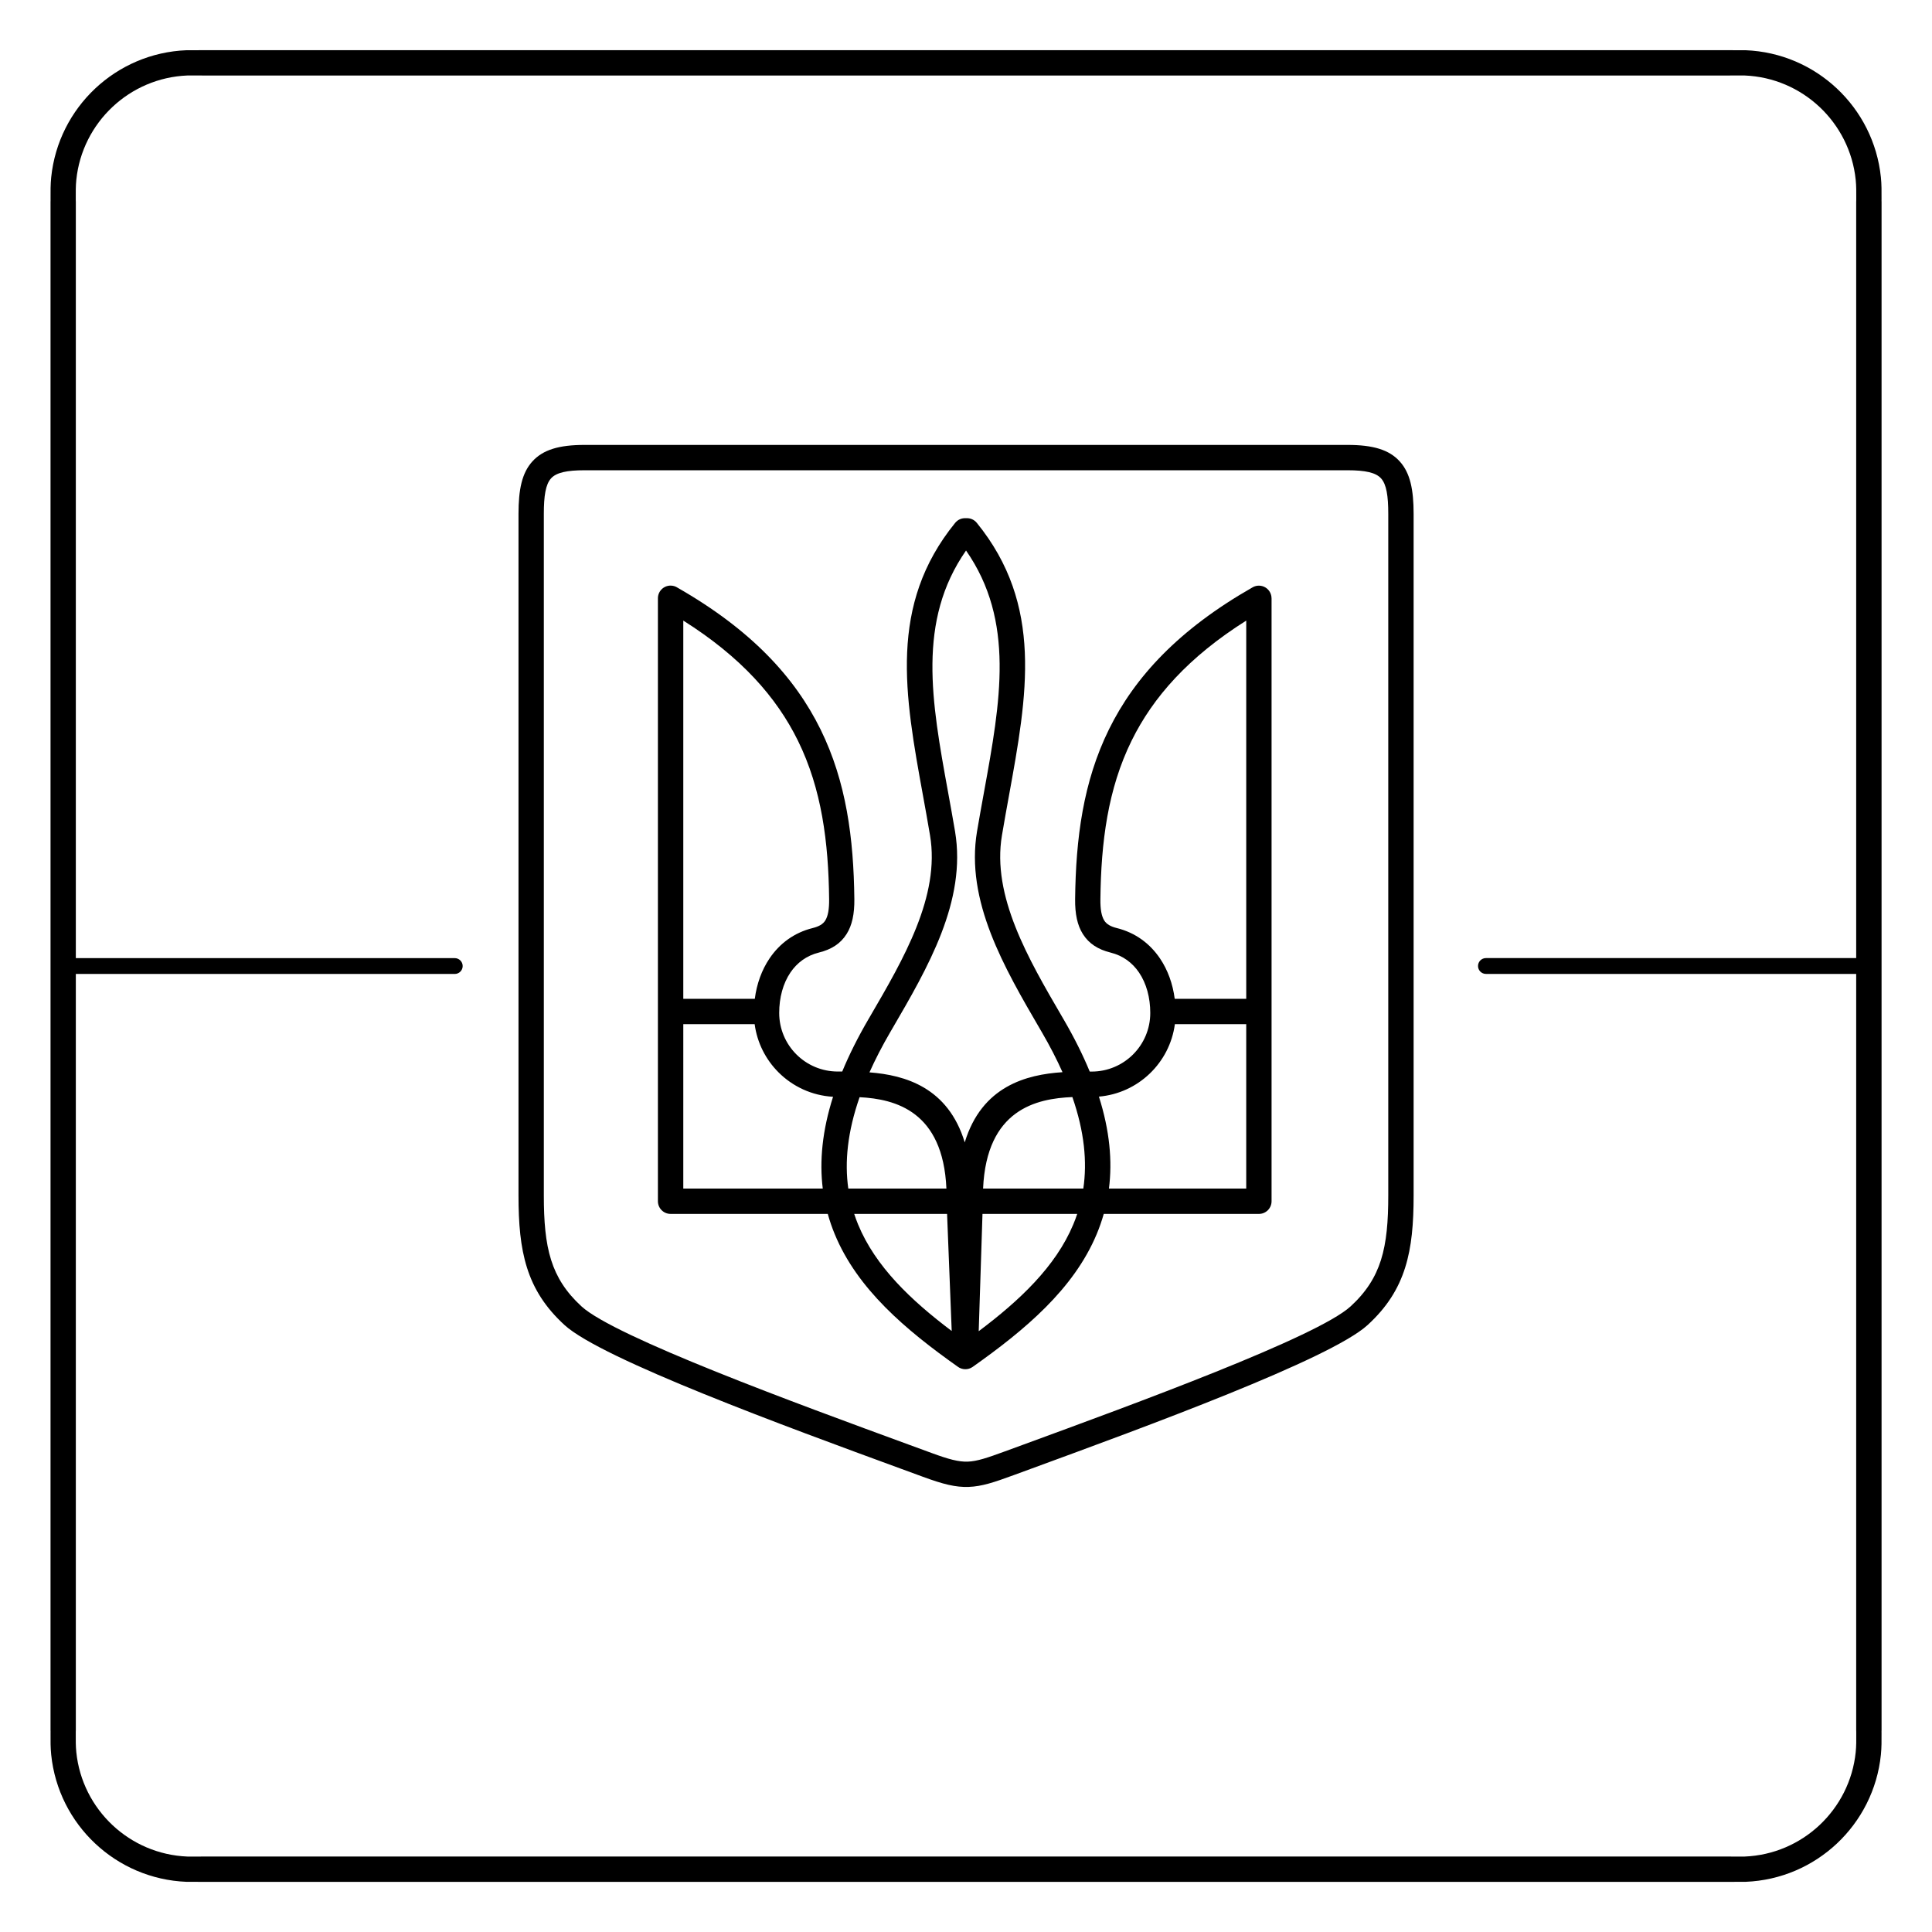 <?xml version="1.0" encoding="UTF-8"?>
<!-- Uploaded to: SVG Repo, www.svgrepo.com, Generator: SVG Repo Mixer Tools -->
<svg fill="#000000" width="800px" height="800px" version="1.1" viewBox="144 144 512 512" xmlns="http://www.w3.org/2000/svg">
 <path d="m404.37 465.7-1 31.082c10.84-8.141 20.387-17.121 25.062-28.297 0.383-0.91 0.73-1.84 1.043-2.785h-25.109zm231.54-63.602h-98.121c-1.16 0-2.098-0.941-2.098-2.098 0-1.16 0.941-2.098 2.098-2.098h98.121v-200.54l0.012-0.012 0.004-0.797c0.012-1.656 0.023-3.258-0.145-4.898-0.777-7.59-4.312-14.367-9.586-19.32-5.238-4.918-12.195-8.027-19.871-8.332-0.336-0.012-2.184-0.008-3.223 0-2.168 0.008 2.25 0.016-0.703 0.016h-404.79c-2.953 0 1.465-0.008-0.703-0.016-1.039-0.004-2.883-0.012-3.223 0-7.676 0.305-14.629 3.414-19.871 8.332-5.273 4.949-8.809 11.73-9.586 19.32-0.168 1.641-0.156 3.242-0.145 4.898l0.004 0.797 0.012 0.012v200.55h100.42c1.16 0 2.098 0.941 2.098 2.098 0 1.16-0.941 2.098-2.098 2.098h-100.42v200.54l-0.012 0.012-0.004 0.797c-0.012 1.656-0.023 3.258 0.145 4.898 0.777 7.59 4.312 14.367 9.586 19.32 5.238 4.918 12.195 8.027 19.871 8.332 0.336 0.012 2.184 0.008 3.223 0 2.168-0.008-2.25-0.016 0.703-0.016h404.79c2.953 0-1.465 0.008 0.703 0.016 1.039 0.004 2.883 0.012 3.223 0 7.676-0.305 14.629-3.414 19.871-8.332 5.273-4.949 8.809-11.73 9.586-19.32 0.168-1.641 0.156-3.242 0.145-4.898l-0.004-0.797-0.012-0.012zm-478.52-2.098v-202.64h0.012l-0.004-0.781c-0.012-1.871-0.023-3.684 0.172-5.606 0.949-9.246 5.246-17.5 11.66-23.52 6.379-5.988 14.848-9.773 24.199-10.145 0.363-0.016 2.375-0.008 3.512 0 1.508 0.008-2.492-0.012 0.676-0.012h404.79c3.168 0-0.832 0.016 0.676 0.012 1.133-0.004 3.148-0.012 3.512 0 9.352 0.371 17.82 4.156 24.199 10.145 6.414 6.019 10.711 14.27 11.66 23.52 0.199 1.926 0.184 3.734 0.172 5.606l-0.004 0.781h0.012v405.29h-0.012l0.004 0.781c0.012 1.871 0.023 3.684-0.172 5.606-0.949 9.246-5.246 17.5-11.66 23.52-6.379 5.988-14.848 9.773-24.199 10.145-0.363 0.016-2.375 0.008-3.512 0-1.508-0.008 2.492 0.012-0.676 0.012h-404.79c-3.168 0 0.832-0.016-0.676-0.012-1.133 0.004-3.148 0.012-3.512 0-9.352-0.371-17.82-4.156-24.199-10.145-6.414-6.019-10.711-14.27-11.66-23.52-0.199-1.926-0.184-3.734-0.172-5.606l0.004-0.781h-0.012zm242.28 46.734c4.527-14.906 16.352-17.973 25.902-18.594-1.516-3.398-3.34-6.949-5.508-10.664l-0.387-0.66c-9.566-16.406-19.859-34.059-16.75-52.52 0.527-3.125 1.207-6.875 1.879-10.566 4.336-23.844 8.211-45.156-4.797-63.836-13.008 18.68-9.133 39.996-4.797 63.836 0.672 3.695 1.355 7.445 1.879 10.566 3.109 18.461-7.184 36.113-16.75 52.52l-0.387 0.66c-2.176 3.734-4.012 7.301-5.535 10.711 9.43 0.719 20.824 3.981 25.246 18.547zm28.523-12c-9.527 0.383-22.746 3.258-23.664 24.246h26.562c1.047-7.07 0.289-15.059-2.898-24.246zm4.609-6.746c0.25 0 0.199 0 0 0zm-0.004-0.012h0.504c8.578 0 15.531-6.953 15.531-15.531 0-4.059-1.016-7.828-2.981-10.723-1.742-2.57-4.266-4.473-7.516-5.273-3.352-0.828-5.75-2.367-7.359-4.91-1.469-2.32-2.102-5.324-2.059-9.273 0.18-16.07 2.129-31.074 8.953-44.945 6.844-13.91 18.516-26.527 38.094-37.68 1.609-0.914 3.652-0.348 4.566 1.258 0.297 0.523 0.438 1.094 0.438 1.652h0.008v159.79c0 1.855-1.504 3.359-3.359 3.359h-41.113c-0.52 1.836-1.148 3.621-1.871 5.356-6.094 14.57-19 25.383-32.875 35.191-1.215 0.852-2.797 0.789-3.926-0.047-13.852-9.801-26.637-20.605-32.629-35.16-0.715-1.73-1.328-3.512-1.836-5.344h-41.656c-1.855 0-3.359-1.504-3.359-3.359v-159.79c0-1.855 1.504-3.359 3.359-3.359 0.703 0 1.352 0.215 1.891 0.582 19.434 11.121 31.039 23.688 37.855 37.543 6.824 13.871 8.773 28.875 8.953 44.945 0.043 3.949-0.59 6.953-2.059 9.273-1.609 2.547-4.004 4.086-7.359 4.91-3.25 0.801-5.773 2.707-7.516 5.273-1.961 2.894-2.981 6.664-2.981 10.723 0 4.289 1.738 8.172 4.547 10.98 2.809 2.809 6.691 4.547 10.98 4.547h1.176c1.816-4.394 4.117-9.008 6.945-13.859l0.387-0.66c8.98-15.402 18.645-31.977 15.938-48.059-0.672-4-1.27-7.269-1.855-10.488-4.871-26.77-9.195-50.539 8.52-72.34 0.723-0.887 1.805-1.309 2.863-1.227 1.059-0.082 2.144 0.336 2.863 1.227 17.711 21.801 13.387 45.57 8.52 72.34-0.586 3.219-1.18 6.488-1.855 10.488-2.707 16.082 6.957 32.656 15.938 48.059l0.387 0.66c2.828 4.856 5.125 9.465 6.934 13.859zm22.555-12.562c-1.367 10.258-9.727 18.309-20.129 19.199 2.871 9.039 3.586 17.094 2.656 24.371h36.383v-43.57zm-3.961-17.445c2.09 3.082 3.41 6.773 3.922 10.727h18.953v-100.23c-15.285 9.637-24.695 20.27-30.379 31.816-6.301 12.801-8.102 26.879-8.27 42.031-0.031 2.637 0.289 4.473 1.035 5.652 0.602 0.953 1.68 1.574 3.289 1.973 4.957 1.223 8.801 4.121 11.449 8.031zm-56.406 67.73h-24.613c0.312 0.949 0.652 1.883 1.031 2.797 4.59 11.145 14.023 20.105 24.809 28.227zm-69.906-6.719h36.961c-0.895-7.266-0.148-15.305 2.727-24.324-5.637-0.32-10.711-2.734-14.457-6.481-3.367-3.367-5.66-7.809-6.32-12.766h-18.91zm43.73 0h26c-0.895-20.512-13.543-23.727-23.008-24.215-3.203 9.176-3.996 17.152-2.992 24.215zm-43.73-150.52v100.23h18.953c0.508-3.953 1.832-7.641 3.922-10.727 2.648-3.91 6.492-6.809 11.449-8.031 1.609-0.398 2.688-1.02 3.289-1.973 0.746-1.18 1.062-3.016 1.035-5.652-0.168-15.152-1.969-29.23-8.27-42.031-5.684-11.547-15.094-22.18-30.379-31.816zm42.133 119.52c-0.73 0-1.316 0.004-0.305 0zm43.078 100.66 4.793-1.758c29.547-10.824 77.996-28.578 86.832-36.672 4.129-3.781 6.609-7.719 8.055-12.297 1.5-4.746 1.934-10.301 1.934-17.117v-180.6c0-4.773-0.469-7.828-1.914-9.426-1.391-1.535-4.168-2.148-8.883-2.148h-202.19c-4.715 0-7.492 0.613-8.883 2.148-1.445 1.598-1.914 4.652-1.914 9.426v180.6c0 6.82 0.434 12.371 1.934 17.117 1.445 4.582 3.93 8.516 8.055 12.297 8.836 8.09 57.281 25.844 86.828 36.668 2.086 0.766 4.078 1.496 5.957 2.184 4.484 1.648 7.144 2.375 9.59 2.285 2.469-0.09 5.227-1.031 9.805-2.711zm7.102 4.539-4.793 1.758c-5.195 1.906-8.387 2.977-11.879 3.106-3.516 0.129-6.82-0.727-12.133-2.68-1.879-0.691-3.871-1.422-5.957-2.184-29.996-10.992-79.184-29.016-89.031-38.035-5.086-4.66-8.152-9.527-9.945-15.211-1.742-5.519-2.246-11.684-2.246-19.137v-180.6c0-6.434 0.895-10.844 3.672-13.91 2.832-3.129 7.129-4.379 13.84-4.379h202.19c6.715 0 11.012 1.25 13.84 4.379 2.773 3.066 3.672 7.481 3.672 13.91v180.6c0 7.453-0.504 13.621-2.246 19.137-1.793 5.684-4.859 10.551-9.945 15.211-9.848 9.02-59.039 27.043-89.035 38.035z"/>
</svg>